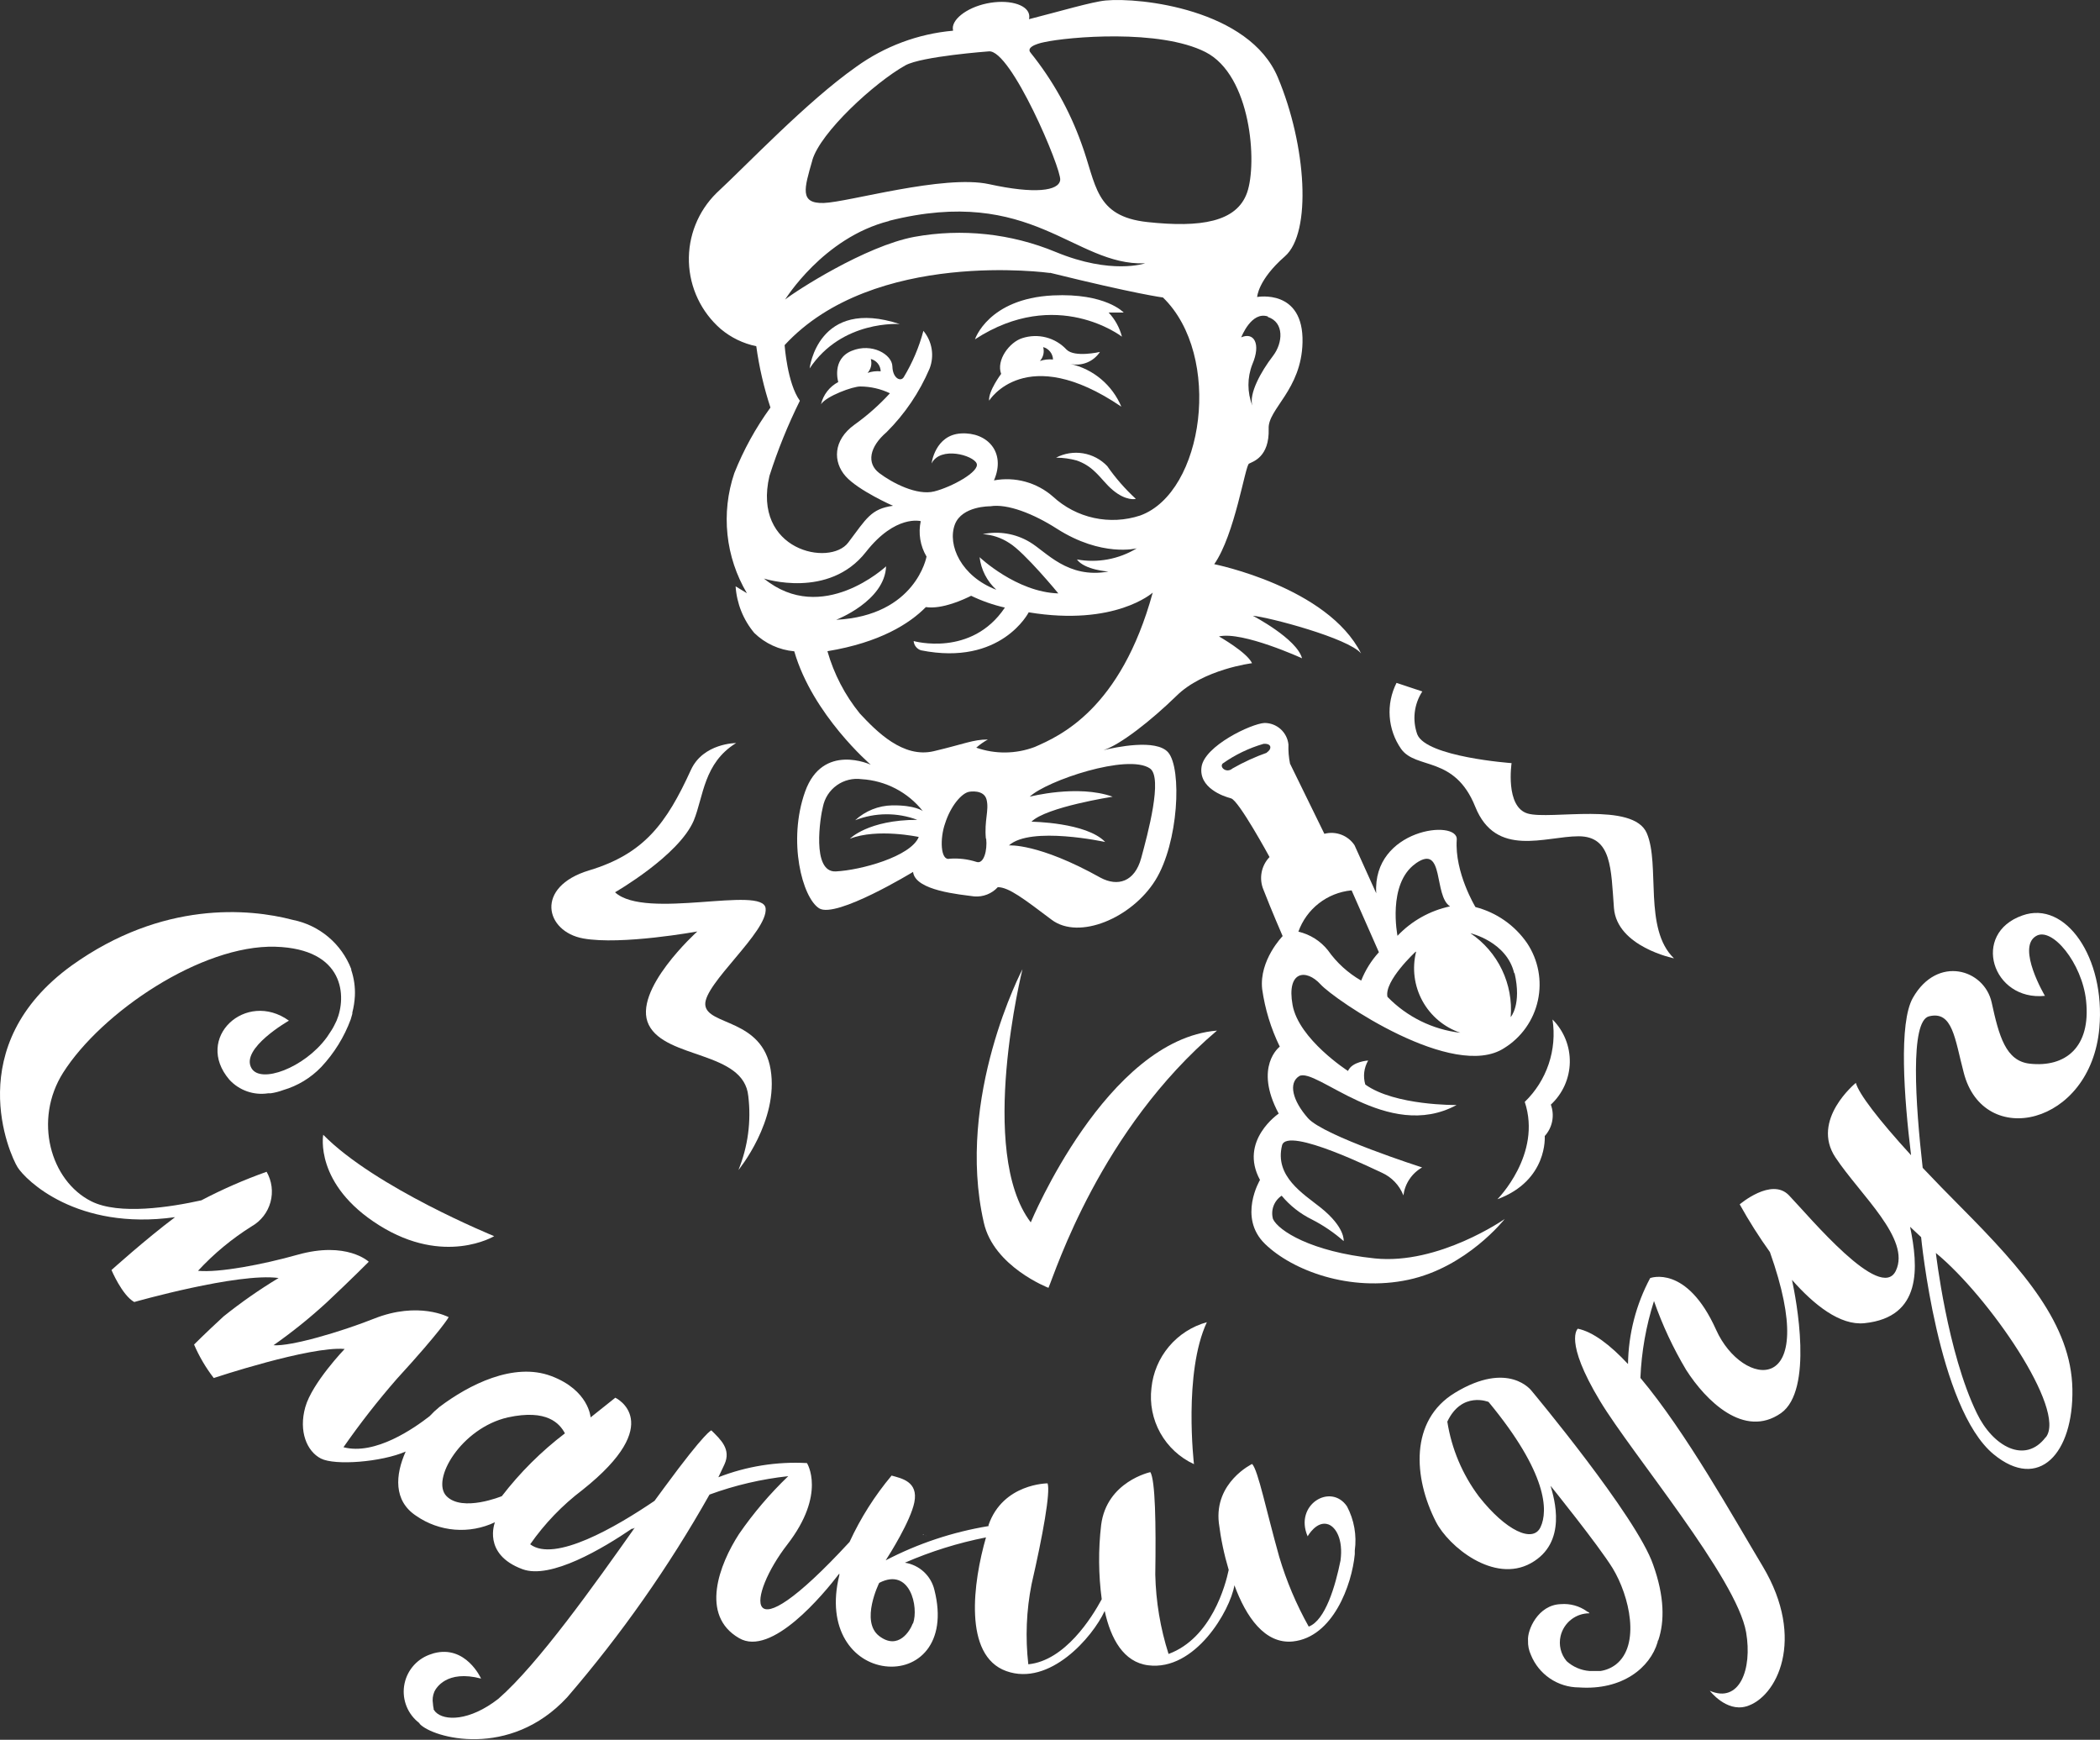 <?xml version="1.0" encoding="UTF-8"?> <svg xmlns="http://www.w3.org/2000/svg" width="530" height="439" viewBox="0 0 530 439" fill="none"><rect x="0" y="0" width="530" height="439" fill="#333333" stroke="none"/> <path d="M233.224 387.331C233.174 387.284 233.107 387.258 233.038 387.258C232.969 387.258 232.902 387.284 232.852 387.331H233.224Z" fill="white"></path> <path d="M233.639 387.656C233.634 387.573 233.634 387.491 233.639 387.408C233.617 387.446 233.605 387.489 233.605 387.532C233.605 387.575 233.617 387.618 233.639 387.656V387.656Z" fill="white"></path> <path d="M190.868 87.36C191.592 92.616 192.789 97.796 194.445 102.836C190.729 107.949 187.667 113.507 185.329 119.379C183.642 124.361 183.052 129.649 183.601 134.88C184.15 140.111 185.824 145.162 188.508 149.685L185.652 147.946C185.937 152.272 187.589 156.395 190.371 159.72C193.101 162.375 196.663 164.007 200.456 164.341C205.077 180.363 219.757 192.957 219.757 192.957C219.757 192.957 207.635 187.293 203.189 199.763C198.742 212.233 202.493 226.541 206.741 229.199C210.989 231.857 230.439 220.008 230.439 220.008C230.985 224.777 242.362 225.696 245.89 226.193C246.992 226.28 248.099 226.115 249.127 225.711C250.156 225.306 251.079 224.673 251.826 223.858C254.609 223.858 258.484 226.864 265.414 232.08C272.345 237.297 285.659 231.609 291.571 222.144C297.483 212.68 298.328 193.926 294.825 189.852C291.795 186.349 281.511 188.56 278.505 189.28C282.728 187.939 290.503 181.828 296.862 175.643C303.668 168.862 315.989 167.346 315.989 167.346C314.722 164.589 307.643 160.59 307.643 160.59C313.58 159.223 328.608 166.104 328.608 166.104C327.267 161.136 316.188 155.373 316.188 155.373C320.088 155.696 340.333 161.012 343.512 164.887C335.092 148.095 306.451 142.357 306.451 142.357C311.667 134.905 314.25 117.516 315.219 116.995C316.188 116.473 320.411 115.355 320.187 108.176C319.939 103.208 328.459 98.389 328.732 86.416C329.055 72.754 317.281 74.94 317.281 74.94C317.281 74.94 317.455 70.642 324.286 64.681C331.117 58.719 329.726 36.711 322.497 19.521C315.269 2.331 287.721 -0.699 279.076 0.121C275.599 0.443 267.426 2.878 259.701 4.84C259.8 4.424 259.8 3.99 259.701 3.573C259.08 1.04 254.335 -0.227 249.069 0.866C243.803 1.959 239.953 5.113 240.524 7.598C240.524 7.598 240.524 7.598 240.524 7.747C231.705 8.531 223.26 11.681 216.081 16.863C203.661 25.582 188.409 41.703 180.808 48.733C178.516 50.996 176.717 53.707 175.523 56.698C174.328 59.688 173.765 62.893 173.867 66.112C173.97 69.33 174.737 72.493 176.119 75.401C177.501 78.31 179.47 80.901 181.901 83.013C184.482 85.185 187.564 86.679 190.868 87.36V87.36ZM192.806 145.984C192.806 145.984 209.151 151.299 218.565 139.252C226.017 129.763 232.376 131.502 232.376 131.502C231.721 134.561 232.245 137.754 233.842 140.444C233.842 140.444 231.159 155.348 211.038 156.392C211.038 156.392 223.285 151.697 223.633 142.903C223.533 142.978 207.486 157.957 192.806 145.984ZM231.507 206.867C219.087 206.867 214.491 211.637 214.491 211.637C221.447 208.929 231.88 211.19 231.88 211.19C229.843 216.158 217.149 219.586 210.939 219.884C204.729 220.182 207.064 205.923 207.685 203.588C208.115 201.399 209.365 199.457 211.18 198.159C212.994 196.862 215.237 196.307 217.447 196.608C220.444 196.786 223.37 197.595 226.033 198.982C228.695 200.369 231.035 202.303 232.898 204.657C232.898 204.657 231.01 203.141 225.173 203.216C221.706 203.282 218.383 204.617 215.833 206.967C220.866 205 226.449 204.964 231.507 206.867V206.867ZM248.895 211.637C249.218 214.493 248.324 218.17 246.411 217.474C244.231 216.778 241.937 216.508 239.655 216.679C237.344 217.276 237.171 211.537 238.537 207.737C239.903 203.439 242.66 200.136 244.598 199.788C244.598 199.788 248.324 199.092 248.995 201.775C249.665 204.458 248.374 207.091 248.821 211.637H248.895ZM290.23 193.901C293.534 196.186 289.658 210.469 288.019 216.506C286.379 222.542 282.082 223.784 277.76 221.474C262.036 212.68 254.633 213.326 254.633 213.326C260.098 208.358 278.927 212.457 278.927 212.457C274.208 207.488 260.322 207.339 260.322 207.339C263.998 203.638 280.815 201.03 280.815 201.03C271.972 197.875 259.875 201.03 259.875 201.03C264.172 196.981 284.641 190.075 290.23 193.901ZM261.142 188.486C256.396 190.275 251.173 190.337 246.386 188.659C247.29 187.874 248.273 187.183 249.318 186.598C245.542 186.598 243.356 187.74 235.631 189.554C227.905 191.367 221.248 184.586 217.025 180.065C213.254 175.424 210.465 170.066 208.828 164.316C222.068 162.13 229.569 157.36 233.668 153.187C237.841 153.808 243.43 151.175 245.095 150.331C247.812 151.645 250.671 152.645 253.615 153.311C245.169 165.906 230.588 161.757 230.588 161.757C230.629 162.288 230.828 162.795 231.16 163.211C231.493 163.628 231.942 163.934 232.451 164.092C252.696 168.141 259.626 154.504 259.626 154.504C281.436 158.106 290.925 149.536 290.925 149.536C282.852 178.996 267.451 185.728 261.142 188.486V188.486ZM279.747 144.22C269.413 146.083 264.098 139.252 259.875 136.768C256.315 134.639 252.085 133.93 248.026 134.781C250.399 134.927 252.694 135.689 254.683 136.991C258.533 139.301 267.103 149.734 267.103 149.734C256.521 149.412 247.231 140.593 247.231 140.593C247.605 143.752 249.104 146.671 251.454 148.815C242.586 145.437 239.034 137.513 240.996 132.321C242.809 127.626 249.914 127.751 249.914 127.751C254.261 127.03 260.893 129.663 266.706 133.389C278.083 140.668 286.901 138.358 286.901 138.358C282.38 141.111 277.006 142.11 271.798 141.165C273.736 143.847 279.747 144.22 279.747 144.22ZM319.989 79.983C324.162 81.349 323.789 86.516 321.305 89.77C318.126 93.893 315.194 99.383 316.064 102.339C314.757 98.993 314.757 95.277 316.064 91.931C318.324 86.689 316.436 83.709 313.257 85.124C313.331 85 315.815 78.467 319.989 79.858V79.983ZM263.477 10.653C269.612 9.287 292.714 7.275 304.24 13.137C315.766 18.999 317.356 41.132 314.747 48.584C312.139 56.036 303.023 57.477 289.609 56.036C276.195 54.596 276.741 46.473 272.916 36.164C269.957 27.906 265.642 20.199 260.148 13.361C258.509 11.572 263.477 10.653 263.477 10.653ZM205.002 40.461C207.014 33.432 220.652 20.887 228.501 16.49C232.625 14.205 249.566 12.963 249.566 12.963C255.13 12.417 267.898 42.598 267.575 45.405C267.252 48.212 261.092 48.982 249.641 46.473C238.189 43.964 214.044 51.043 207.884 51.217C201.723 51.391 202.99 47.541 205.002 40.511V40.461ZM224.403 55.713C260.545 46.622 271.003 67.115 288.988 66.445C288.988 66.445 280.517 69.4 266.457 63.588C255.181 58.913 242.798 57.585 230.787 59.762C218.366 62.073 200.68 73.524 198.146 75.586C198.146 75.611 207.735 59.961 224.403 55.763V55.713ZM264.992 68.829C286.901 74.244 293.509 75.064 293.509 75.064C308.637 89.72 303.867 124.273 287.746 130.086C283.989 131.32 279.97 131.529 276.105 130.69C272.24 129.852 268.67 127.997 265.762 125.316C263.751 123.548 261.364 122.26 258.782 121.55C256.2 120.84 253.49 120.726 250.858 121.218C253.963 114.088 249.144 108.996 242.561 109.369C235.978 109.741 235.109 116.945 235.109 116.945C237.369 112.499 245.641 114.883 246.486 116.945C247.33 119.007 240.151 122.907 235.78 124C231.408 125.093 225.198 121.863 221.919 119.379C218.64 116.895 219.435 112.747 223.757 109.046C228.374 104.445 232.059 98.996 234.612 92.999C235.225 91.418 235.403 89.702 235.128 88.028C234.853 86.355 234.134 84.786 233.047 83.485C231.957 87.602 230.284 91.541 228.079 95.185C227.309 96.402 225.297 95.458 225.222 92.452C225.148 89.447 220.056 86.416 214.938 88.528C209.821 90.639 211.56 96.402 211.56 96.402C210.477 96.968 209.529 97.759 208.778 98.724C208.028 99.688 207.495 100.802 207.213 101.991C208.554 99.954 215.261 97.47 217.149 97.52C219.729 97.535 222.274 98.121 224.601 99.234C221.905 102.18 218.908 104.836 215.659 107.158C210.194 111.083 210.219 116.572 213.423 120.174C216.628 123.776 225.371 127.626 225.371 127.626C219.807 128.397 218.689 130.806 214.069 136.917C209.449 143.028 189.775 138.954 194.197 120.075C196.275 113.573 198.841 107.238 201.872 101.122C198.693 96.75 198.022 87.087 198.022 87.087C220.552 62.644 264.992 68.879 264.992 68.879V68.829ZM219.782 90.589C220.479 90.763 221.1 91.161 221.549 91.722C221.998 92.283 222.25 92.976 222.266 93.694C221.149 93.588 220.023 93.724 218.963 94.092C219.378 93.631 219.67 93.073 219.813 92.47C219.956 91.867 219.946 91.237 219.782 90.639V90.589Z" fill="white"></path> <path d="M227.086 81.772C206.369 74.941 204.332 92.975 204.332 92.975C212.505 80.654 227.086 81.772 227.086 81.772Z" fill="white"></path> <path d="M283.153 84.951C282.566 82.673 281.413 80.579 279.8 78.865H283.6C283.6 78.865 279.079 73.897 265.715 74.543C249.395 75.363 246.066 85.622 246.066 85.622C266.684 72.183 283.153 84.951 283.153 84.951Z" fill="white"></path> <path d="M270.157 91.831C271.56 92.138 273.023 92.013 274.353 91.472C275.683 90.931 276.818 89.999 277.609 88.8C277.609 88.8 271.225 90.29 269.163 88.204C267.772 86.71 265.983 85.646 264.007 85.135C262.031 84.625 259.95 84.69 258.01 85.322C254.78 86.316 251.377 90.862 252.669 94.34C252.669 94.34 249.39 98.711 249.638 101.096C249.638 101.096 258.829 86.192 282.999 102.611C281.874 99.92 280.121 97.537 277.887 95.662C275.653 93.786 273.002 92.473 270.157 91.831ZM262.456 91.085C262.877 90.618 263.173 90.052 263.317 89.44C263.46 88.827 263.446 88.189 263.276 87.583C263.971 87.769 264.588 88.174 265.035 88.737C265.482 89.301 265.736 89.994 265.76 90.713C264.645 90.606 263.52 90.733 262.456 91.085V91.085Z" fill="white"></path> <path d="M266.531 115.48C268.294 115.488 270.049 115.73 271.748 116.201C273.472 116.789 275.043 117.756 276.343 119.032C277.983 120.548 279.15 122.262 280.864 123.678C284.193 126.46 286.602 125.938 286.652 125.864C283.954 123.388 281.538 120.623 279.448 117.616C277.819 115.907 275.677 114.773 273.347 114.388C271.017 114.003 268.624 114.386 266.531 115.48V115.48Z" fill="white"></path> <path d="M147.198 236.8C156.836 238.539 175.988 235.037 175.988 235.037C175.988 235.037 159.419 249.941 163.742 258.61C168.064 267.28 187.762 265.168 188.855 276.595C189.62 282.915 188.765 289.326 186.371 295.225C186.371 295.225 196.605 282.805 194.494 269.888C192.383 256.971 178.422 258.809 178 253.543C177.578 248.277 193.873 235.062 193.227 229.199C192.581 223.337 162.897 232.23 155.221 225.15C155.221 225.15 171.293 215.934 175.094 207.042C177.578 200.931 177.578 192.56 185.775 187.492C185.775 187.492 177.478 187.492 174.373 194.274C168.188 207.812 162.549 215.438 148.713 219.611C134.877 223.784 137.585 235.062 147.198 236.8Z" fill="white"></path> <path d="M379.753 307.595C379.753 307.595 363.11 319.22 346.939 317.531C330.768 315.842 322.62 310.476 321.279 307.595C320.975 306.508 321.022 305.354 321.415 304.296C321.808 303.238 322.525 302.332 323.465 301.708C325.563 304.229 328.17 306.277 331.116 307.719C333.996 309.195 336.683 311.023 339.114 313.159C339.114 313.159 339.586 309.731 333.302 304.713C328.905 301.211 321.627 296.839 323.564 289.014C324.806 284.046 347.982 295.622 348.777 295.92C351.259 297.044 353.203 299.095 354.192 301.633C354.378 300.172 354.9 298.773 355.72 297.549C356.539 296.324 357.632 295.307 358.912 294.578C358.912 294.578 334.072 286.63 330.122 282.158C326.172 277.687 325.154 273.29 327.862 271.551C332.035 269.067 350.218 288.269 367.606 278.83C367.606 278.83 352.056 279.028 344.579 273.663C344.277 272.657 344.185 271.6 344.309 270.557C344.433 269.515 344.77 268.509 345.3 267.602C345.3 267.602 341.251 267.825 340.207 270.235C340.207 270.235 327.787 262.261 326.222 253.592C324.657 244.922 329.65 244.401 333.277 248.375C336.903 252.35 366.886 272.818 379.654 264.447C381.8 263.116 383.656 261.367 385.113 259.304C386.57 257.241 387.598 254.907 388.135 252.439C388.673 249.972 388.709 247.422 388.242 244.94C387.775 242.458 386.814 240.095 385.417 237.992C382.312 233.479 377.68 230.242 372.376 228.876C372.376 228.876 367.085 220.181 367.656 211.86C368.029 206.619 346.318 209.103 347.336 225.398L341.847 213.251C341.033 212.044 339.864 211.121 338.502 210.609C337.14 210.097 335.652 210.022 334.246 210.394L325.576 192.683C325.257 191.098 325.123 189.48 325.179 187.864C325.025 186.366 324.319 184.98 323.198 183.974C322.078 182.969 320.623 182.416 319.118 182.424C315.739 182.623 304.015 188.212 303.245 193.503C302.475 198.794 308.759 200.955 310.697 201.452C312.634 201.948 320.409 216.257 320.409 216.257C319.369 217.337 318.67 218.701 318.401 220.176C318.131 221.652 318.303 223.175 318.894 224.553C320.881 229.695 323.713 236.203 323.713 236.203C323.713 236.203 317.752 242.289 318.546 249.568C319.258 254.615 320.758 259.518 322.993 264.099C322.993 264.099 316.336 269.067 322.72 280.991C322.72 280.991 312.61 287.822 318 297.733C318 297.733 312.361 307.173 319.267 313.879C326.172 320.586 340.704 326.076 355.459 322.921C370.215 319.767 379.753 307.595 379.753 307.595ZM382.237 245.494C384.1 253.492 381.269 256.647 381.269 256.647C381.61 252.535 380.849 248.405 379.063 244.685C377.277 240.965 374.531 237.788 371.109 235.483C371.109 235.483 380.3 237.595 382.163 245.618L382.237 245.494ZM357.397 217.797C364.601 212.829 361.769 226.069 365.967 228.702C360.895 229.778 356.27 232.368 352.702 236.129C352.702 236.129 350.069 223.013 357.248 217.921L357.397 217.797ZM357.397 240.153C356.353 244.342 356.923 248.77 358.994 252.558C361.065 256.345 364.485 259.215 368.575 260.597C361.578 259.787 355.075 256.584 350.168 251.53C349.299 247.506 357.273 240.153 357.273 240.153H357.397ZM341.126 224.677L348.007 240.277C346.098 242.373 344.583 244.797 343.536 247.431C340.211 245.526 337.345 242.914 335.14 239.78C333.255 237.421 330.629 235.767 327.688 235.086C328.694 232.268 330.479 229.794 332.836 227.952C335.193 226.109 338.025 224.974 341.002 224.677H341.126ZM319.813 189.901C316.784 190.969 313.858 192.307 311.069 193.9C309.529 195.217 307.691 193.577 308.585 192.658C311.72 190.438 315.205 188.759 318.894 187.69C321.18 187.541 320.906 189.181 319.689 189.876L319.813 189.901Z" fill="white"></path> <path d="M391.825 257.244C392.407 261.017 392.074 264.875 390.855 268.493C389.636 272.111 387.566 275.384 384.82 278.036C389.216 291.276 377.914 302.603 377.914 302.603C390.732 297.858 389.862 286.655 389.862 286.655C390.82 285.602 391.47 284.306 391.741 282.909C392.013 281.511 391.896 280.066 391.402 278.731C392.876 277.369 394.06 275.723 394.883 273.893C395.705 272.062 396.149 270.084 396.189 268.078C396.228 266.071 395.862 264.077 395.112 262.216C394.362 260.354 393.244 258.663 391.825 257.244V257.244Z" fill="white"></path> <path d="M260.143 308.438C246.581 290.603 258.057 244.549 258.057 244.549C258.057 244.549 241.066 276.841 248.295 308.488C250.779 319.641 264.615 324.957 264.615 324.957C266.378 320.883 277.706 285.039 307.142 260.049C279.246 262.335 260.143 308.438 260.143 308.438Z" fill="white"></path> <path d="M372.327 203.564C377.543 216.555 390.013 211.016 398.409 211.016C406.805 211.016 406.582 219.288 407.327 229.1C408.072 238.912 422.479 241.818 422.479 241.818C414.729 234.366 419.052 218.269 415.624 210.246C412.196 202.222 391.305 206.942 385.567 205.278C379.828 203.613 381.493 192.559 381.493 192.559C381.493 192.559 359.981 191.019 357.696 185.306C357.056 183.526 356.837 181.621 357.057 179.742C357.277 177.863 357.929 176.06 358.963 174.476L352.454 172.314C351.124 174.939 350.529 177.875 350.735 180.81C350.941 183.745 351.938 186.569 353.622 188.982C357.422 194.273 367.11 190.572 372.327 203.564Z" fill="white"></path> <path d="M330.023 387.657C330.023 387.657 332.283 383.583 335.264 384.651C337.102 385.322 339.04 388.352 338.32 393.768C337.028 400.176 334.494 408.871 330.296 410.435C327.165 404.851 324.666 398.936 322.844 392.799C319.565 381.149 317.528 370.989 316.013 369.399C316.013 369.399 306.424 373.995 307.617 384.303C308.114 388.307 308.945 392.262 310.101 396.127C309.331 399.829 305.779 413.342 294.923 417.341C292.849 410.855 291.72 404.103 291.57 397.295C291.769 384.452 291.57 373.498 290.328 371.461C290.328 371.461 279.299 373.821 277.908 384.8C277.178 391.025 277.228 397.317 278.057 403.53C275.573 408.125 268.791 419.03 259.526 419.949C258.754 413.216 259.03 406.403 260.345 399.754C263.202 387.334 265.14 376.528 264.394 374.293C264.394 374.293 253.142 374.293 249.49 384.8C249.476 384.891 249.476 384.983 249.49 385.073C240.434 386.561 231.672 389.479 223.532 393.718C224.525 392.203 229.817 383.782 230.76 379.087C231.829 373.796 227.457 373.026 225.022 372.33C220.758 377.415 217.191 383.045 214.415 389.073C186.52 419.304 188.755 402.561 198.691 389.743C208.628 376.926 203.66 369.176 203.66 369.176C196.038 368.76 188.415 369.979 181.303 372.753C181.85 371.635 182.371 370.542 182.843 369.498C184.582 365.673 181.874 363.239 179.539 360.929C179.539 360.929 178.248 360.928 167.666 375.336L165.182 378.714C155.519 385.272 139.969 394.339 133.808 389.669C137.461 384.437 141.912 379.81 146.999 375.957C168.485 358.892 155.295 352.681 155.295 352.681C155.295 352.681 153.705 353.973 149.06 357.65C149.06 357.65 148.638 350.794 139.124 347.217C129.61 343.64 118.308 349.427 110.905 355.016C110.021 355.733 109.191 356.513 108.421 357.351C104.546 360.357 94.709 367.288 86.686 365.176C90.864 359.18 95.366 353.416 100.174 347.912C111.551 335.492 113.24 332.362 113.24 332.362C113.24 332.362 105.664 328.238 94.337 332.759C85.941 336.088 73.421 339.764 69.024 339.442C73.765 336.119 78.28 332.484 82.538 328.561C88.499 322.972 93.07 318.377 93.07 318.377C93.07 318.377 87.531 313.111 75.085 316.613C66.267 319.097 55.213 321.184 49.972 320.662C53.984 316.328 58.553 312.544 63.559 309.409C64.707 308.753 65.713 307.876 66.521 306.83C67.329 305.784 67.923 304.589 68.269 303.313C68.615 302.037 68.706 300.706 68.538 299.395C68.369 298.084 67.943 296.819 67.286 295.673C61.632 297.681 56.129 300.088 50.816 302.876C43.091 304.59 30.05 306.652 23.045 303.125C12.711 297.933 8.389 282.582 15.94 270.658C25.628 255.406 50.841 238.366 69.472 238.887C87.083 239.409 87.506 251.531 84.947 257.543C84.748 257.99 84.525 258.412 84.301 258.859C84.078 259.306 83.904 259.58 83.705 259.902C83.506 260.225 83.01 260.995 82.612 261.567L82.413 261.84C76.824 269.441 65.746 273.565 63.46 269.516C60.603 264.548 72.924 257.543 72.924 257.543C62.069 249.743 48.854 261.89 57.896 272.447C59.114 273.773 60.639 274.779 62.337 275.377C64.035 275.974 65.854 276.146 67.633 275.875H68.279C69.374 275.719 70.448 275.444 71.484 275.055C75.133 273.99 78.439 271.985 81.072 269.242C84.337 265.766 86.871 261.669 88.524 257.195C88.673 256.748 88.797 256.276 88.922 255.804V255.506C89.273 254.131 89.489 252.725 89.567 251.308C89.667 249.084 89.356 246.861 88.648 244.75C88.648 244.75 88.648 244.601 88.648 244.526C87.433 241.377 85.441 238.586 82.856 236.414C80.272 234.243 77.18 232.76 73.868 232.106C62.839 229.2 40.98 227.262 18.151 243.582C-9.968 263.877 2.452 291.35 4.439 294.53C6.427 297.71 19.343 310.602 44.184 307.124C36.732 312.713 28.137 320.463 28.137 320.463C28.137 320.463 30.795 326.798 33.875 328.537C33.875 328.537 60.032 321.084 70.316 322.476C65.478 325.394 60.84 328.63 56.43 332.163C51.785 336.436 48.978 339.268 48.978 339.268C50.274 342.28 51.943 345.117 53.946 347.713C53.946 347.713 78.29 339.615 86.984 340.385C86.984 340.385 78.762 348.955 77.048 355.066C75.334 361.177 77.445 366.22 80.998 368.033C84.55 369.846 96.274 368.927 102.385 366.269C99.752 372.156 99.255 378.689 105.043 382.49C107.92 384.486 111.272 385.686 114.762 385.97C118.252 386.253 121.754 385.61 124.915 384.105C124.915 384.105 121.636 392.178 131.871 395.954C138.975 398.587 152.165 390.712 159.568 385.67V385.819L160.189 385.496C150.128 399.729 135.771 419.974 125.76 428.668C118.482 434.332 112.123 434.282 109.912 431.972C109.813 431.862 109.722 431.746 109.639 431.624L109.44 431.351C109.435 431.268 109.435 431.185 109.44 431.103C109.342 430.704 109.284 430.296 109.266 429.886C109.092 428.871 109.213 427.828 109.614 426.88C110.011 426.01 112.669 421.266 121.413 423.551C121.413 423.551 117.587 414.981 109.465 417.167L108.943 417.341C107.239 417.857 105.706 418.821 104.502 420.132C103.299 421.444 102.47 423.055 102.102 424.796C101.733 426.537 101.84 428.346 102.41 430.032C102.98 431.718 103.992 433.221 105.341 434.382C105.515 434.556 105.714 434.68 105.888 434.829V434.953C109.191 438.555 128.641 443.945 143.148 428.271C156.779 412.448 168.81 395.316 179.067 377.124C185.479 374.776 192.152 373.216 198.94 372.479C194.317 376.907 190.156 381.792 186.52 387.061C181.552 394.711 176.583 407.604 186.52 413.342C194.692 418.161 207.783 402.338 211.832 397.046C211.821 397.187 211.821 397.328 211.832 397.469C208.454 411.081 215.285 419.453 223.408 420.446C231.53 421.44 239.281 414.832 235.828 401.195C235.413 399.436 234.482 397.841 233.154 396.615C231.826 395.389 230.162 394.588 228.376 394.314C234.949 391.456 241.812 389.315 248.844 387.93C245.615 399.133 243.032 417.739 253.961 421.663C264.891 425.588 275.722 413.168 278.802 406.486C280.342 413.541 283.571 419.403 289.756 420.198C301.63 421.738 310.498 406.337 311.542 400.003C314.473 407.976 319.217 414.907 326.297 414.186C336.407 413.118 341.201 399.903 341.921 392.153C341.934 391.996 341.934 391.838 341.921 391.681C341.934 391.532 341.934 391.383 341.921 391.234C342.449 387.41 341.762 383.518 339.959 380.105C335.885 374.094 326.57 379.658 330.023 387.657ZM126.654 377.522C126.654 377.522 116.718 381.621 112.694 377.522C108.67 373.423 116.42 360.332 128.169 357.65C138.106 355.488 141.26 359.215 142.577 361.674C136.596 366.234 131.242 371.562 126.654 377.522V377.522ZM230.363 409.641C229.742 411.404 226.736 416.521 221.892 412.82C217.049 409.119 221.892 399.406 221.892 399.406C229.717 395.357 231.903 405.567 230.438 409.641H230.363Z" fill="white"></path> <path d="M290.604 350.222C290.129 354.15 290.912 358.127 292.841 361.582C294.769 365.036 297.743 367.791 301.335 369.449C301.335 369.449 298.627 346.397 304.589 333.629C300.856 334.662 297.523 336.799 295.028 339.761C292.532 342.722 290.99 346.369 290.604 350.222V350.222Z" fill="white"></path> <path d="M95.709 309.185C112.178 319.519 124.723 311.918 124.723 311.918C124.723 311.918 94.691 299.696 81.575 286.332C81.575 286.332 79.24 298.876 95.709 309.185Z" fill="white"></path> <path d="M386.54 350.941C386.54 350.941 380.802 343.166 367.164 351.462C355.738 358.418 356.706 372.9 362.42 384.028C365.599 390.214 377.026 399.628 386.366 394.436C395.706 389.245 392.228 378.042 391.334 374.912C391.334 374.912 403.357 389.816 406.983 395.678C411.306 402.783 414.038 415.079 407.853 419.972C406.715 420.85 405.373 421.423 403.953 421.637H403.655H402.81H402.065H401.146C399.003 421.469 396.976 420.596 395.383 419.153C394.654 418.288 394.137 417.265 393.874 416.165C393.611 415.065 393.609 413.919 393.868 412.818C394.256 411.176 395.189 409.715 396.516 408.672C397.843 407.63 399.484 407.069 401.171 407.08C401.072 406.949 400.955 406.832 400.823 406.732H400.674L400.5 406.583C398.589 405.22 396.257 404.578 393.917 404.77C388.179 404.944 385.422 411.303 385.645 413.961C385.6 415.201 385.847 416.435 386.366 417.563C387.339 419.984 389.013 422.059 391.172 423.524C393.332 424.988 395.879 425.776 398.488 425.785C409.443 426.555 416.448 420.817 418.36 414.334C418.36 414.185 418.36 414.011 418.534 413.862C420.124 409.117 420.099 402.832 417.218 394.809C413.069 382.687 386.54 350.941 386.54 350.941ZM388.8 385.345C386.887 389.444 380.056 386.264 373.275 377.644C369.096 372.087 366.349 365.586 365.276 358.716C368.953 350.966 375.684 353.748 375.684 353.748C390.589 371.757 390.738 381.246 388.8 385.345Z" fill="white"></path> <path d="M486.84 256.449C492.826 254.958 493.348 262.112 495.608 270.657C500.576 290.058 527.652 284.046 529.838 259.405C531.403 241.619 521.293 227.112 510.438 230.987C497.397 235.533 502.812 252.648 516.102 251.282C516.102 251.282 508.898 239.135 513.841 236.204C517.865 233.72 525.491 243.035 526.485 252.474C527.752 264.273 521.244 269.39 512.276 268.397C506.19 267.726 504.501 261.392 502.663 252.971C500.825 244.55 488.976 240.923 482.791 251.754C479.164 258.063 480.53 276.867 482.319 291.498C473.972 282.382 469.079 275.899 468.383 273.241C468.383 273.241 456.907 282.556 463.241 292.07C469.575 301.584 482.319 312.662 478.468 320.661C474.618 328.66 456.832 307.173 451.492 301.608C447.095 297.013 439.071 303.894 439.071 303.894C441.379 308.053 443.925 312.076 446.697 315.941C459.838 353.028 439.692 350.246 433.11 335.54C425.658 318.947 416.467 322.499 416.467 322.499C412.899 329.178 410.983 336.614 410.878 344.185C406.406 339.391 402.059 336.062 398.209 335.267C398.209 335.267 394.607 338.248 403.823 353.525C411.896 366.914 438.326 398.238 440.686 411.875C442.301 421.215 438.997 429.909 431.52 426.63C431.52 426.63 435.643 432.021 440.686 430.58C448.411 428.394 455.864 413.639 444.909 395.282C437.457 382.862 425.509 361.375 414.007 347.687C414.278 341.097 415.431 334.572 417.435 328.287C419.548 334.343 422.27 340.169 425.558 345.675C430.526 353.45 440.189 363.064 449.48 356.58C457.727 350.768 453.33 327.89 452.262 322.946C457.801 329.231 464.384 334.522 470.569 333.876C485.175 332.361 484.157 319.618 482.07 309.557L484.852 312.166C484.852 312.166 489.026 355.313 503.16 366.964C514.586 376.353 523.33 366.715 523.032 350.494C522.734 334.274 510.885 320.686 494.913 304.614C491.361 301.062 488.156 297.733 485.25 294.678C483.412 278.482 482.021 257.666 486.84 256.449ZM516.3 362.641C511.084 369.547 502.936 364.976 498.912 356.58C491.46 341.303 488.578 316.165 488.578 316.165C501.868 327.07 521.616 355.736 516.35 362.641H516.3Z" fill="white"></path> </svg> 